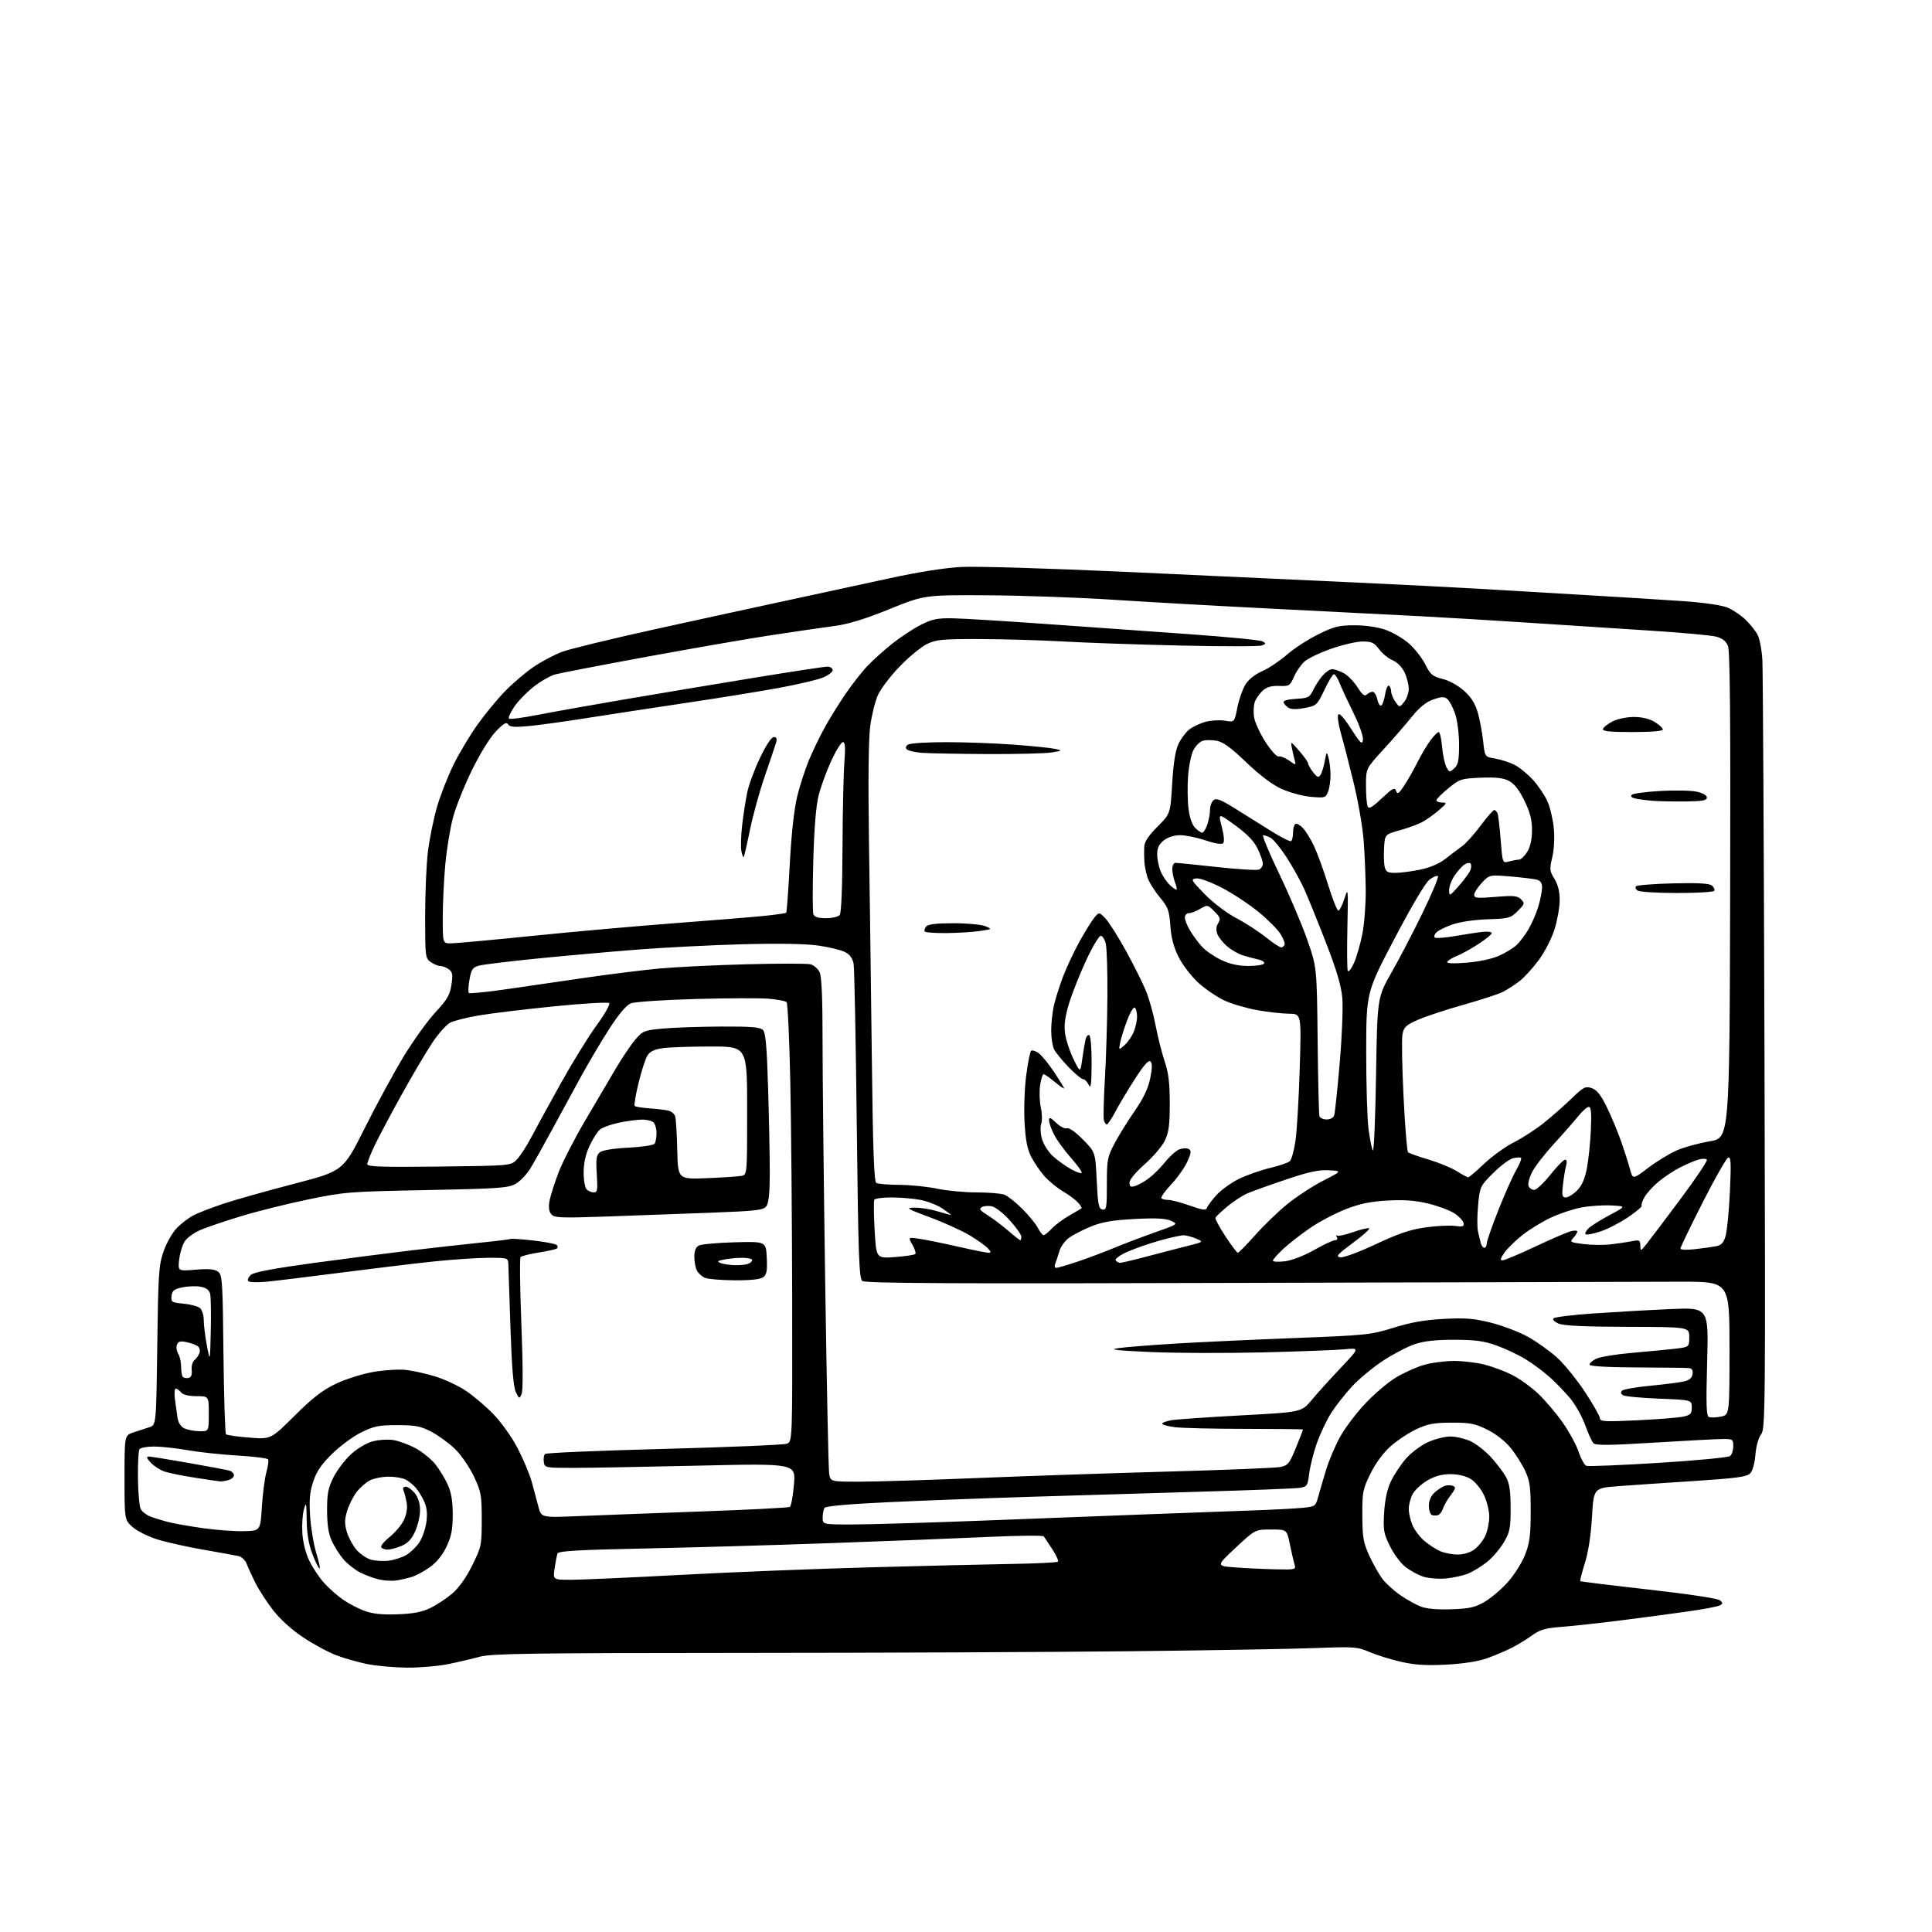 <?xml version="1.0" encoding="UTF-8" standalone="no"?>
<svg 
  version="1.1" 
  xmlns="http://www.w3.org/2000/svg" 
  xmlns:xlink="http://www.w3.org/1999/xlink" 
  xmlns:svg="http://www.w3.org/2000/svg"
  xmlns:rdf="http://www.w3.org/1999/02/22-rdf-syntax-ns#"
  xmlns:cc="http://creativecommons.org/ns#"
  xmlns:dc="http://purl.org/dc/elements/1.1/"
  viewBox="0 0 768 768"
  width="768"
  height="768"
>
<style>svg {background-color: white; }</style>"
<path stroke="none" fill="black" fill-rule="evenodd" d="M161.66,662.91C156.62,662.85 149.57,662.22 146.00,661.50C142.43,660.78 136.89,659.21 133.70,658.00C130.50,656.80 124.54,653.58 120.45,650.84C115.87,647.77 111.28,643.61 108.50,640.00C106.01,636.77 102.89,631.95 101.55,629.29C100.22,626.63 98.66,623.24 98.10,621.76C97.52,620.23 96.08,618.84 94.79,618.55C93.53,618.28 87.30,617.15 80.94,616.05C74.58,614.95 66.34,613.11 62.64,611.97C58.94,610.83 54.47,608.60 52.71,607.03C49.50,604.17 49.50,604.17 49.50,587.38C49.50,570.59 49.50,570.59 53.00,569.42C54.92,568.77 57.76,567.85 59.30,567.37C62.10,566.50 62.10,566.50 62.51,535.00C62.89,506.45 63.12,502.94 64.99,497.52C66.12,494.23 68.50,490.03 70.27,488.18C72.05,486.34 75.08,484.03 77.00,483.05C78.92,482.07 84.33,480.00 89.00,478.44C93.67,476.89 106.26,473.34 116.97,470.56C136.43,465.50 136.43,465.50 144.97,448.47C149.66,439.11 156.63,426.28 160.46,419.97C164.29,413.66 169.97,405.77 173.07,402.43C177.78,397.37 178.84,395.54 179.45,391.48C180.06,387.42 179.88,386.39 178.40,385.30C177.42,384.59 175.90,384.00 175.03,384.00C174.16,384.00 172.44,383.30 171.22,382.44C169.08,380.94 169.00,380.31 169.00,364.19C169.00,355.01 169.50,343.45 170.11,338.50C170.72,333.55 172.31,325.68 173.65,321.00C174.99,316.32 177.95,308.73 180.22,304.12C182.49,299.50 186.78,292.30 189.76,288.12C192.74,283.93 197.73,277.88 200.84,274.69C203.95,271.49 209.09,267.13 212.26,265.00C215.43,262.87 220.49,260.21 223.50,259.09C226.50,257.96 243.26,253.90 260.73,250.05C278.20,246.21 302.18,240.98 314.00,238.45C325.82,235.91 343.60,232.06 353.50,229.90C364.68,227.45 375.48,225.74 382.00,225.38C387.95,225.05 416.96,225.92 449.00,227.40C480.07,228.83 520.35,230.69 538.50,231.54C556.65,232.38 578.48,233.49 587.00,234.00C595.52,234.51 614.42,235.62 629.00,236.47C643.58,237.32 661.67,238.44 669.20,238.97C677.33,239.54 684.45,240.58 686.70,241.52C688.79,242.39 692.00,244.54 693.84,246.30C695.67,248.06 697.85,250.79 698.67,252.37C699.50,253.94 700.35,258.44 700.57,262.37C700.79,266.29 701.17,336.65 701.41,418.71C701.82,560.79 701.76,568.04 700.06,570.21C699.01,571.56 698.08,574.88 697.80,578.30C697.51,581.81 696.68,584.75 695.68,585.74C694.37,587.06 690.01,587.65 673.77,588.70C662.62,589.42 649.00,590.35 643.50,590.76C633.50,591.50 633.50,591.50 632.84,603.00C632.41,610.31 631.39,616.99 630.02,621.35C628.83,625.11 628.01,628.34 628.19,628.53C628.38,628.71 640.59,630.21 655.34,631.87C670.75,633.60 682.79,635.41 683.64,636.12C684.93,637.19 684.94,637.46 683.68,638.16C682.88,638.61 677.34,639.67 671.36,640.52C665.39,641.37 653.52,642.96 645.00,644.04C636.48,645.13 625.76,646.31 621.19,646.66C614.30,647.19 612.23,647.78 609.06,650.07C606.97,651.59 603.30,653.83 600.92,655.04C598.54,656.25 594.10,658.13 591.05,659.21C587.54,660.45 581.60,661.37 574.90,661.72C566.95,662.13 562.46,661.85 556.90,660.59C552.83,659.66 547.20,657.91 544.39,656.70C539.57,654.63 538.33,654.54 522.89,655.13C513.87,655.48 480.85,656.05 449.50,656.39C418.15,656.74 348.30,657.04 294.28,657.06C211.34,657.09 195.24,657.32 190.78,658.56C187.88,659.36 182.20,660.69 178.16,661.51C174.13,662.33 166.70,662.96 161.66,662.91zM158.01,641.71C164.28,641.49 167.73,640.82 171.09,639.20C173.60,637.98 177.52,635.39 179.80,633.44C182.44,631.18 185.32,627.11 187.72,622.25C191.37,614.86 191.50,614.24 191.50,604.05C191.50,594.29 191.26,593.00 188.35,586.84C186.61,583.18 183.25,578.30 180.88,576.00C178.51,573.70 174.30,570.63 171.53,569.17C167.25,566.92 165.24,566.53 158.00,566.51C150.65,566.50 148.71,566.89 143.65,569.37C140.43,570.95 135.22,574.78 132.06,577.87C127.79,582.06 125.86,584.89 124.52,588.92C123.11,593.17 122.85,596.19 123.30,602.92C123.61,607.64 124.75,614.31 125.83,617.74C126.90,621.18 127.41,623.76 126.96,623.47C126.50,623.19 125.20,620.48 124.06,617.44C122.68,613.75 121.97,609.37 121.91,604.21C121.83,597.31 121.71,596.87 120.81,600.00C120.26,601.92 119.98,606.20 120.19,609.50C120.42,613.11 121.53,617.47 122.97,620.46C124.30,623.18 126.95,627.16 128.88,629.29C130.81,631.42 134.21,634.43 136.45,635.96C138.68,637.50 142.53,639.49 145.01,640.39C148.18,641.54 151.99,641.93 158.01,641.71zM577.07,639.71C584.21,639.45 586.40,638.96 590.20,636.73C592.71,635.26 596.82,631.77 599.33,628.98C601.84,626.19 604.92,621.34 606.17,618.20C608.07,613.44 608.45,610.59 608.47,601.00C608.50,591.22 608.17,588.79 606.29,584.72C605.08,582.09 602.45,577.94 600.44,575.50C598.26,572.83 594.54,569.94 591.15,568.27C586.30,565.89 584.30,565.50 577.00,565.53C569.99,565.55 567.54,566.01 563.00,568.14C559.98,569.56 555.38,572.61 552.79,574.91C549.85,577.52 546.83,581.63 544.79,585.78C541.72,592.02 541.50,593.12 541.55,602.48C541.60,611.21 541.96,613.27 544.34,618.46C545.85,621.73 548.20,625.88 549.57,627.68C550.94,629.48 554.16,632.39 556.73,634.16C559.30,635.93 563.00,637.97 564.95,638.70C567.19,639.54 571.65,639.91 577.07,639.71zM157.50,628.27C155.85,628.52 152.81,628.34 150.73,627.87C148.66,627.41 145.23,626.14 143.11,625.06C140.99,623.97 138.00,621.61 136.47,619.79C134.94,617.98 132.87,614.70 131.87,612.50C130.59,609.71 130.04,606.07 130.02,600.45C130.00,593.79 130.44,591.50 132.55,587.28C133.95,584.47 137.06,580.36 139.46,578.15C141.98,575.82 145.63,573.64 148.12,572.97C150.48,572.33 154.21,572.10 156.40,572.45C158.59,572.80 162.58,574.28 165.27,575.74C167.95,577.20 171.47,580.06 173.08,582.10C174.69,584.13 176.90,587.75 177.98,590.15C179.38,593.23 179.96,596.69 179.97,602.00C179.98,607.85 179.45,610.64 177.56,614.69C176.01,618.03 173.67,620.95 170.99,622.89C168.71,624.54 165.42,626.33 163.67,626.86C161.93,627.38 159.15,628.02 157.50,628.27zM227.14,627.99C231.19,627.98 250.70,627.11 270.50,626.04C290.30,624.98 323.82,623.64 345.00,623.06C366.18,622.48 391.70,621.87 401.72,621.70C411.74,621.54 420.21,621.13 420.54,620.79C420.87,620.46 419.87,618.24 418.32,615.86C416.77,613.47 415.24,611.17 414.92,610.73C414.60,610.30 404.48,610.40 392.42,610.97C380.36,611.53 352.05,612.65 329.50,613.44C306.95,614.24 273.56,615.20 255.31,615.57C230.24,616.08 222.00,616.56 221.64,617.50C221.38,618.18 220.85,620.83 220.47,623.37C219.77,628.00 219.77,628.00 227.14,627.99zM574.82,627.46C571.87,627.74 567.82,627.41 565.73,626.73C563.65,626.05 560.43,624.27 558.56,622.78C556.70,621.28 553.95,617.56 552.46,614.51C550.03,609.54 549.80,608.15 550.22,601.23C550.53,596.13 551.44,591.92 552.90,588.86C554.12,586.31 556.75,582.32 558.75,579.98C560.75,577.64 564.66,574.67 567.44,573.37C570.22,572.08 574.30,571.03 576.50,571.03C578.70,571.04 582.30,571.87 584.50,572.87C586.70,573.88 590.37,576.74 592.67,579.23C594.96,581.73 597.65,585.29 598.66,587.14C600.05,589.69 600.49,592.67 600.50,599.50C600.50,607.51 600.20,609.01 597.76,613.16C596.26,615.72 593.26,619.21 591.10,620.92C588.94,622.63 585.59,624.69 583.66,625.50C581.73,626.30 577.75,627.19 574.82,627.46zM506.87,623.82C515.11,624.00 515.22,623.97 514.56,621.75C514.19,620.51 513.36,616.91 512.72,613.75C511.54,608.00 511.54,608.00 505.25,608.00C498.96,608.00 498.96,608.00 491.19,615.25C483.42,622.50 483.42,622.50 490.96,623.07C495.11,623.38 502.26,623.72 506.87,623.82zM154.49,620.40C156.69,620.13 159.84,619.11 161.49,618.14C163.14,617.18 165.47,614.95 166.65,613.19C167.84,611.42 169.12,607.80 169.48,605.13C169.95,601.73 169.70,599.28 168.63,596.89C167.79,595.03 166.28,592.55 165.26,591.40C164.25,590.24 162.45,588.78 161.27,588.15C160.10,587.52 157.05,587.00 154.52,587.00C151.98,587.00 148.60,587.67 147.00,588.50C145.41,589.32 143.00,591.46 141.65,593.25C140.30,595.04 138.63,598.41 137.94,600.75C136.96,604.07 136.94,605.86 137.87,608.95C138.52,611.13 140.20,614.28 141.61,615.95C143.02,617.62 145.59,619.42 147.33,619.95C149.07,620.47 152.30,620.68 154.49,620.40zM579.35,617.96C581.63,617.98 584.32,617.20 585.97,616.02C587.50,614.93 589.48,612.50 590.38,610.62C591.27,608.74 592.00,605.27 592.00,602.91C592.00,600.56 591.04,596.65 589.86,594.22C588.69,591.79 586.33,588.95 584.61,587.91C582.67,586.72 579.65,586.01 576.59,586.00C573.13,586.00 570.40,586.75 567.34,588.54C564.96,589.94 562.33,592.39 561.51,593.99C560.68,595.59 560.00,598.22 560.00,599.83C560.00,601.44 560.66,604.33 561.46,606.26C562.27,608.18 564.41,611.01 566.21,612.53C568.02,614.05 570.85,615.89 572.50,616.61C574.15,617.33 577.23,617.94 579.35,617.96zM154.09,616.00C153.01,616.00 151.86,615.58 151.54,615.06C151.22,614.55 152.74,612.69 154.92,610.94C157.10,609.19 159.64,606.18 160.55,604.25C161.55,602.15 162.01,599.48 161.69,597.62C161.41,595.90 160.86,593.71 160.48,592.75C160.00,591.54 160.26,591.00 161.32,591.00C162.16,591.00 163.79,592.19 164.93,593.63C166.27,595.35 166.99,597.71 166.98,600.38C166.97,602.65 166.08,606.43 165.01,608.79C163.61,611.87 162.08,613.49 159.56,614.54C157.64,615.34 155.18,616.00 154.09,616.00zM97.00,608.67C103.50,608.50 103.50,608.50 104.10,599.00C104.43,593.77 105.24,587.58 105.89,585.23C106.55,582.88 106.86,580.58 106.58,580.13C106.30,579.67 100.80,578.98 94.37,578.60C87.94,578.21 79.04,577.26 74.59,576.47C70.14,575.68 64.16,575.03 61.31,575.02C58.45,575.01 55.80,575.51 55.41,576.14C55.03,576.76 54.77,581.95 54.84,587.67C54.91,593.39 55.41,598.89 55.94,599.90C56.48,600.90 58.18,602.22 59.71,602.82C61.25,603.42 64.50,604.42 66.95,605.05C69.40,605.67 75.70,606.78 80.95,607.51C86.20,608.24 93.42,608.76 97.00,608.67zM338.75,606.00C345.21,606.01 367.82,605.34 389.00,604.53C410.18,603.71 439.88,602.58 455.00,602.00C470.12,601.42 489.25,600.72 497.50,600.44C505.75,600.15 514.85,599.68 517.73,599.39C522.89,598.87 522.98,598.80 524.10,594.68C524.73,592.38 526.13,587.58 527.23,584.00C528.33,580.42 530.79,574.65 532.71,571.17C534.62,567.69 539.13,561.72 542.72,557.92C546.31,554.11 551.78,549.46 554.87,547.60C557.97,545.73 562.94,543.48 565.93,542.60C568.92,541.72 574.34,541.00 577.97,541.00C581.61,541.00 587.16,541.67 590.31,542.49C593.46,543.31 598.34,545.15 601.15,546.58C603.96,548.00 608.52,551.27 611.27,553.83C614.02,556.40 618.44,561.57 621.08,565.33C623.73,569.09 626.64,574.41 627.55,577.15C628.46,579.90 629.84,582.38 630.60,582.68C631.37,582.97 644.26,582.45 659.25,581.52C674.24,580.59 687.06,579.36 687.75,578.79C688.44,578.22 689.00,576.46 689.00,574.88C689.00,572.15 688.77,572.00 684.75,572.03C682.41,572.04 670.15,572.69 657.50,573.47C639.69,574.57 634.25,574.62 633.40,573.69C632.80,573.04 631.30,569.76 630.09,566.40C628.87,563.05 626.21,558.32 624.19,555.88C622.16,553.45 618.48,549.63 616.00,547.41C613.52,545.18 609.14,541.94 606.25,540.19C603.37,538.45 598.20,536.03 594.75,534.80C589.81,533.05 586.30,532.58 578.00,532.58C570.54,532.58 565.98,533.10 562.26,534.37C559.38,535.35 553.75,538.30 549.76,540.92C545.77,543.55 540.24,548.12 537.48,551.10C534.72,554.07 530.96,558.85 529.14,561.72C527.32,564.60 524.76,570.00 523.46,573.72C522.15,577.45 520.79,582.85 520.43,585.73C519.82,590.63 519.58,590.98 516.64,591.44C514.91,591.71 497.07,592.40 477.00,592.98C456.93,593.56 426.32,594.48 409.00,595.02C391.68,595.56 366.48,596.51 353.00,597.15C337.48,597.87 328.23,598.70 327.77,599.40C327.36,600.00 327.02,601.74 327.02,603.25C327.00,606.00 327.00,606.00 338.75,606.00zM229.83,602.68C237.90,602.34 259.92,601.51 278.76,600.83C297.60,600.16 313.44,599.34 313.97,599.02C314.49,598.70 315.23,594.67 315.61,590.08C316.31,581.73 316.31,581.73 277.91,582.61C256.78,583.10 234.32,583.50 228.00,583.50C216.67,583.50 216.50,583.47 216.17,581.13C215.98,579.83 216.21,578.41 216.67,577.97C217.12,577.53 238.43,576.62 264.00,575.96C289.57,575.29 311.51,574.36 312.75,573.90C315.00,573.05 315.00,573.05 314.90,516.77C314.85,485.82 314.51,446.70 314.15,429.83C313.79,412.96 313.13,398.80 312.68,398.35C312.23,397.90 309.03,397.30 305.57,397.01C302.11,396.72 288.97,396.77 276.39,397.12C263.80,397.47 252.28,398.25 250.78,398.84C249.02,399.54 246.05,403.04 242.37,408.71C239.24,413.55 234.09,422.23 230.93,428.00C227.76,433.77 222.54,443.36 219.33,449.30C216.13,455.24 212.29,462.08 210.81,464.49C209.33,466.91 206.63,469.70 204.81,470.68C201.90,472.25 197.61,472.54 169.50,473.08C138.82,473.67 136.88,473.82 122.50,476.80C114.25,478.51 102.25,481.50 95.84,483.45C89.42,485.40 82.14,487.87 79.65,488.94C77.16,490.00 74.37,492.03 73.44,493.45C72.51,494.87 71.52,498.12 71.23,500.67C70.70,505.31 70.70,505.31 77.75,504.72C82.88,504.29 85.30,504.50 86.65,505.49C88.37,506.74 88.52,509.06 88.83,538.17C89.02,555.40 89.47,569.79 89.83,570.14C90.20,570.49 94.37,571.09 99.09,571.47C107.68,572.15 107.68,572.15 117.09,562.79C124.26,555.66 128.16,552.63 133.48,550.09C137.35,548.24 143.99,546.14 148.41,545.37C152.79,544.61 158.65,544.25 161.43,544.57C164.22,544.90 169.43,546.05 173.00,547.15C176.57,548.24 181.97,550.75 185.00,552.73C188.03,554.71 193.04,558.95 196.14,562.16C199.34,565.47 203.51,571.34 205.80,575.75C208.01,580.01 210.51,585.98 211.36,589.00C212.20,592.02 213.40,596.48 214.02,598.90C215.16,603.30 215.16,603.30 229.83,602.68zM571.71,602.26C571.05,602.51 569.94,602.51 569.25,602.27C568.56,602.03 568.00,600.37 568.00,598.59C568.00,596.50 568.80,594.63 570.25,593.32C571.49,592.21 573.29,591.02 574.25,590.68C575.21,590.34 576.69,590.33 577.53,590.65C578.81,591.14 578.68,591.74 576.67,594.37C575.36,596.09 573.98,598.47 573.61,599.66C573.23,600.84 572.38,602.02 571.71,602.26zM87.50,588.89C86.95,588.84 82.47,588.18 77.55,587.42C72.63,586.65 67.19,585.56 65.45,584.98C63.71,584.41 61.25,582.83 59.97,581.47C58.30,579.69 58.06,579.00 59.12,579.00C59.92,579.00 67.09,580.15 75.04,581.55C82.99,582.95 90.29,584.33 91.25,584.61C92.21,584.90 93.00,585.73 93.00,586.45C93.00,587.17 91.99,588.04 90.75,588.37C89.51,588.70 88.05,588.94 87.50,588.89zM341.80,588.99C348.23,588.98 369.25,588.33 388.50,587.54C407.75,586.75 441.95,585.60 464.50,584.97C487.05,584.35 507.03,583.53 508.91,583.16C512.01,582.53 512.58,581.83 515.15,575.48C516.71,571.64 517.99,568.39 517.99,568.25C518.00,568.11 507.76,568.00 495.25,567.99C482.74,567.99 470.14,567.70 467.25,567.35C464.36,567.01 462.00,566.37 462.00,565.95C462.00,565.52 463.69,564.89 465.75,564.55C467.81,564.20 480.28,563.34 493.46,562.63C517.42,561.35 517.42,561.35 521.46,556.48C523.68,553.80 528.88,548.05 533.00,543.70C540.50,535.78 540.50,535.78 534.50,536.36C531.20,536.68 516.47,537.24 501.77,537.60C487.06,537.95 467.04,537.89 457.27,537.45C443.49,536.83 440.62,536.48 444.50,535.91C447.25,535.50 457.38,534.70 467.00,534.11C476.62,533.53 498.00,532.54 514.50,531.90C543.29,530.79 544.88,530.62 554.00,527.78C560.93,525.63 566.34,524.68 574.02,524.28C582.68,523.83 586.00,524.11 592.89,525.85C597.49,527.02 604.05,529.54 607.48,531.45C610.91,533.37 616.05,537.04 618.90,539.60C621.75,542.16 626.76,548.33 630.04,553.30C633.32,558.28 636.00,563.01 636.00,563.82C636.00,565.09 638.11,565.20 650.75,564.59C658.86,564.20 667.08,563.56 669.00,563.15C672.05,562.51 672.50,562.03 672.50,559.46C672.50,556.50 672.50,556.50 659.50,555.99C652.35,555.70 645.90,555.09 645.16,554.62C644.31,554.08 644.17,553.43 644.79,552.81C645.32,552.28 650.42,551.39 656.13,550.84C661.83,550.29 667.85,549.52 669.50,549.13C671.56,548.65 672.60,547.74 672.82,546.22C673.04,544.67 672.59,543.95 671.32,543.83C670.32,543.73 661.07,543.62 650.76,543.58C639.08,543.53 631.96,543.12 631.87,542.50C631.79,541.95 632.96,540.89 634.47,540.14C635.99,539.39 642.24,538.35 648.36,537.82C654.49,537.30 662.20,536.56 665.50,536.18C671.50,535.50 671.50,535.50 671.50,531.50C671.50,527.50 671.50,527.50 647.00,527.44C629.98,527.40 621.61,527.01 619.59,526.16C617.86,525.43 617.05,524.56 617.59,524.04C618.09,523.55 625.25,522.68 633.50,522.11C641.75,521.54 655.41,520.76 663.85,520.39C679.20,519.71 679.20,519.71 678.62,541.26C678.15,558.60 678.29,562.90 679.36,563.31C680.08,563.59 682.21,563.50 684.09,563.12C687.50,562.42 687.50,562.42 687.50,535.96C687.50,509.50 687.50,509.50 668.50,509.50C658.05,509.50 580.81,509.71 496.86,509.96C377.74,510.32 343.89,510.15 342.75,509.20C341.50,508.17 341.17,498.84 340.58,447.24C340.20,413.83 339.64,385.02 339.33,383.21C338.94,380.94 337.89,379.48 335.92,378.46C334.36,377.65 329.58,376.49 325.29,375.88C320.27,375.16 309.51,374.97 295.00,375.36C282.62,375.70 263.73,376.66 253.00,377.51C242.28,378.35 224.50,379.94 213.49,381.04C202.48,382.14 192.13,383.40 190.49,383.84C187.89,384.54 187.39,385.27 186.63,389.37C186.16,391.97 186.04,394.38 186.38,394.71C186.72,395.05 193.63,394.36 201.75,393.17C209.86,391.98 224.15,389.90 233.50,388.55C242.85,387.20 255.68,385.61 262.00,385.01C268.32,384.42 283.88,383.66 296.58,383.32C309.27,382.98 320.78,382.98 322.16,383.32C323.53,383.67 325.18,385.11 325.83,386.52C326.62,388.27 326.99,396.89 326.98,413.30C326.97,426.61 327.44,470.12 328.03,510.00C328.62,549.88 329.32,583.96 329.60,585.75C330.09,589.00 330.09,589.00 341.80,588.99zM79.25,568.93C83.00,569.00 83.00,569.00 83.00,562.00C83.00,555.00 83.00,555.00 78.12,555.00C75.01,555.00 72.80,554.46 72.00,553.50C71.32,552.67 70.35,552.00 69.87,552.00C69.38,552.00 69.23,553.91 69.54,556.25C69.85,558.59 70.31,561.90 70.57,563.61C70.86,565.53 71.88,567.12 73.27,567.79C74.50,568.38 77.19,568.90 79.25,568.93zM207.35,554.15C206.46,556.14 206.37,556.10 205.05,553.36C204.09,551.37 203.45,543.65 202.92,528.00C202.50,515.62 202.13,504.26 202.08,502.75C202.00,500.00 202.00,500.00 194.11,500.00C189.77,500.00 179.94,500.66 172.26,501.47C164.59,502.28 148.01,504.28 135.41,505.91C122.81,507.54 109.51,509.16 105.85,509.51C102.06,509.87 98.95,509.74 98.63,509.20C98.31,508.69 98.82,507.58 99.77,506.74C100.94,505.70 109.06,504.18 125.00,502.01C137.93,500.26 155.70,497.97 164.50,496.93C173.30,495.89 185.45,494.54 191.50,493.92C197.55,493.31 202.73,492.66 203.02,492.49C203.30,492.31 207.34,492.60 212.00,493.12C216.65,493.64 220.85,494.45 221.32,494.92C221.79,495.39 221.77,496.03 221.26,496.34C220.76,496.65 217.50,497.36 214.00,497.92C210.51,498.48 207.33,499.29 206.94,499.72C206.55,500.15 206.69,512.10 207.25,526.29C207.88,542.17 207.92,552.87 207.35,554.15zM74.95,547.75C76.00,547.53 76.40,546.52 76.20,544.61C76.03,543.06 76.53,541.28 77.31,540.65C78.08,540.02 78.98,538.75 79.30,537.82C79.62,536.90 79.35,535.72 78.69,535.19C78.04,534.66 76.04,533.92 74.25,533.54C71.69,532.99 70.86,533.20 70.34,534.55C69.98,535.49 70.21,537.10 70.84,538.12C71.48,539.14 72.00,541.48 72.00,543.32C72.00,545.16 72.32,546.98 72.70,547.37C73.09,547.75 74.10,547.93 74.95,547.75zM83.79,529.00C83.95,522.12 83.83,515.51 83.53,514.29C83.15,512.77 81.98,511.90 79.74,511.49C77.96,511.17 74.70,511.28 72.50,511.74C69.21,512.43 68.45,513.04 68.20,515.16C67.91,517.57 68.21,517.77 72.91,518.22C75.67,518.48 78.62,519.27 79.47,519.97C80.32,520.68 81.00,522.82 81.00,524.79C81.00,526.74 81.56,531.30 82.25,534.92C83.50,541.50 83.50,541.50 83.79,529.00zM292.06,508.94C286.80,508.90 281.52,508.48 280.32,507.99C279.11,507.51 277.65,506.22 277.07,505.12C276.48,504.03 276.00,501.54 276.00,499.60C276.00,497.24 276.59,495.75 277.78,495.12C278.76,494.60 285.17,494.02 292.03,493.83C304.50,493.50 304.50,493.50 304.80,499.97C305.05,505.21 304.77,506.69 303.36,507.72C302.22,508.56 298.32,508.98 292.06,508.94zM419.87,504.00C420.47,504.00 424.24,502.90 428.26,501.55C432.27,500.20 438.70,497.79 442.53,496.20C446.36,494.60 453.75,491.79 458.95,489.95C468.40,486.61 468.40,486.61 465.45,485.28C463.27,484.31 459.50,484.12 451.02,484.57C442.32,485.03 438.14,485.74 433.77,487.51C430.61,488.80 426.68,490.81 425.04,491.97C423.41,493.13 421.65,495.53 421.14,497.29C420.63,499.06 419.89,501.29 419.50,502.25C419.08,503.28 419.23,504.00 419.87,504.00zM292.17,502.93C294.19,502.97 296.55,502.73 297.42,502.39C298.29,502.06 299.00,501.38 299.00,500.89C299.00,500.40 297.26,500.00 295.12,500.00C292.99,500.00 289.75,500.30 287.92,500.67C285.10,501.23 284.89,501.45 286.55,502.10C287.62,502.52 290.15,502.89 292.17,502.93zM445.31,501.99C445.96,501.98 450.77,500.84 456.00,499.45C461.23,498.06 468.43,496.19 472.00,495.30C478.50,493.66 478.50,493.66 475.50,492.38C473.85,491.67 471.63,491.07 470.56,491.05C469.50,491.02 465.23,491.95 461.07,493.12C456.91,494.29 451.11,496.30 448.18,497.60C445.21,498.91 443.13,500.41 443.49,500.98C443.83,501.54 444.65,501.99 445.31,501.99zM510.75,501.38C513.56,501.03 518.31,499.20 522.38,496.90C526.17,494.75 529.91,493.00 530.69,493.00C531.55,493.00 531.83,492.50 531.40,491.75C531.00,491.06 531.01,490.79 531.41,491.15C531.81,491.51 534.63,490.92 537.68,489.85C540.72,488.78 543.67,488.06 544.23,488.24C544.78,488.43 541.92,491.03 537.87,494.02C531.62,498.64 530.85,499.52 532.78,499.81C534.07,500.00 540.24,497.72 546.92,494.58C555.94,490.34 560.65,488.75 566.64,487.91C570.96,487.31 576.21,487.04 578.31,487.32C581.44,487.74 582.06,487.54 581.80,486.20C581.63,485.30 580.04,483.59 578.26,482.40C576.49,481.20 571.84,479.44 567.92,478.48C562.70,477.20 558.37,476.87 551.65,477.23C544.75,477.61 540.66,478.45 534.99,480.66C530.86,482.28 524.56,485.58 521.00,488.00C517.44,490.42 512.61,494.17 510.26,496.33C507.92,498.49 506.00,500.64 506.00,501.11C506.00,501.58 508.14,501.70 510.75,501.38zM597.28,501.00C598.07,501.00 603.92,498.54 610.30,495.53C616.67,492.53 623.04,489.78 624.44,489.43C625.85,489.07 627.00,489.13 627.00,489.56C627.00,489.99 626.29,491.13 625.42,492.09C623.94,493.73 624.19,493.88 629.51,494.54C632.63,494.93 637.53,494.98 640.40,494.64C643.26,494.30 647.04,493.74 648.80,493.39C651.67,492.82 652.01,492.99 652.05,495.12C652.11,497.46 652.15,497.45 654.52,494.50C655.84,492.85 661.90,484.83 667.98,476.69C674.06,468.54 678.80,461.48 678.51,461.01C678.21,460.54 676.73,460.50 675.21,460.94C673.69,461.38 670.43,462.76 667.97,464.01C665.51,465.26 661.70,467.76 659.50,469.57C657.30,471.37 654.72,474.17 653.78,475.78C652.83,477.40 652.30,478.97 652.60,479.27C652.91,479.57 650.49,481.63 647.24,483.84C643.99,486.05 638.99,488.62 636.12,489.55C633.26,490.49 630.64,490.97 630.28,490.62C629.93,490.27 630.52,489.17 631.58,488.18C632.64,487.19 636.42,484.83 639.98,482.94C646.45,479.50 646.45,479.50 640.48,479.18C637.19,479.01 631.80,479.38 628.50,480.02C625.20,480.65 619.72,482.49 616.31,484.11C612.91,485.72 607.90,488.80 605.18,490.95C602.46,493.10 599.25,496.24 598.05,497.93C596.42,500.22 596.22,501.00 597.28,501.00zM355.76,499.70C359.85,499.39 363.48,498.85 363.83,498.51C364.18,498.16 363.67,496.50 362.71,494.82C360.96,491.77 360.96,491.77 365.60,492.46C368.15,492.84 375.02,494.24 380.87,495.57C386.72,496.90 392.13,497.99 392.90,497.99C394.04,498.00 394.01,497.67 392.72,496.25C391.85,495.29 388.64,492.99 385.59,491.14C382.54,489.29 375.42,486.05 369.77,483.95C360.32,480.42 359.83,480.11 363.59,480.06C365.84,480.03 369.89,480.67 372.59,481.49C375.29,482.31 377.72,482.98 377.98,482.99C378.25,483.00 376.79,481.87 374.75,480.48C372.71,479.09 368.72,477.52 365.88,476.98C363.05,476.44 357.89,476.00 354.42,476.00C350.96,476.00 347.87,476.40 347.58,476.88C347.28,477.36 347.32,482.82 347.68,489.01C348.32,500.26 348.32,500.26 355.76,499.70zM492.07,498.00C492.42,498.00 495.53,494.82 498.99,490.94C502.44,487.05 508.25,481.46 511.89,478.52C515.54,475.57 521.89,471.44 526.01,469.33C533.50,465.50 533.50,465.50 528.27,465.20C524.25,464.97 520.28,465.82 511.27,468.86C504.79,471.04 497.88,473.52 495.91,474.36C493.93,475.21 490.33,477.54 487.91,479.56C485.48,481.57 483.35,483.61 483.17,484.09C482.99,484.57 484.78,487.89 487.14,491.48C489.49,495.07 491.71,498.00 492.07,498.00zM673.75,496.57C676.91,496.21 680.73,495.68 682.22,495.39C684.32,494.97 685.18,494.01 685.98,491.18C686.55,489.15 687.31,481.25 687.67,473.61C688.20,462.27 688.08,459.81 686.99,460.17C686.26,460.41 681.68,468.44 676.83,478.00C671.97,487.57 668.00,495.81 668.00,496.31C668.00,496.84 670.45,496.95 673.75,496.57zM590.07,496.00C590.58,496.00 591.00,495.26 591.00,494.35C591.00,493.44 593.07,487.48 595.60,481.10C598.13,474.72 601.32,467.55 602.69,465.17C604.06,462.79 604.93,460.60 604.63,460.30C604.34,460.00 602.90,460.06 601.43,460.43C599.97,460.79 596.41,463.46 593.52,466.35C588.36,471.51 588.26,471.72 587.57,479.11C587.18,483.24 587.16,487.94 587.53,489.56C587.89,491.18 588.40,493.29 588.66,494.25C588.92,495.21 589.55,496.00 590.07,496.00zM405.56,493.00C405.80,493.00 406.00,492.37 406.00,491.61C406.00,490.84 403.98,487.97 401.51,485.22C399.03,482.47 395.87,479.93 394.47,479.58C393.07,479.23 391.22,479.34 390.35,479.82C389.07,480.54 389.46,481.12 392.51,483.00C394.56,484.27 398.23,487.04 400.68,489.15C403.12,491.27 405.32,493.00 405.56,493.00zM414.85,491.00C415.29,491.00 416.74,489.83 418.08,488.40C419.41,486.98 422.52,484.65 425.00,483.23C427.48,481.81 429.68,480.50 429.91,480.33C430.14,480.15 429.51,479.11 428.51,478.02C427.52,476.92 424.81,474.91 422.49,473.55C420.17,472.19 416.87,469.47 415.14,467.51C413.42,465.55 411.06,462.08 409.90,459.81C408.36,456.79 407.65,453.08 407.27,446.09C406.98,440.81 407.28,432.45 407.93,427.50C408.59,422.55 409.45,418.17 409.85,417.76C410.25,417.35 411.58,417.72 412.80,418.57C414.02,419.43 416.82,422.83 419.01,426.13C421.20,429.44 423.00,432.37 423.00,432.64C423.00,432.92 421.32,431.76 419.27,430.07C417.22,428.38 415.22,427.00 414.83,427.00C414.44,427.00 413.82,428.98 413.46,431.41C413.10,433.84 413.22,437.80 413.74,440.23C414.26,442.65 414.33,445.58 413.90,446.74C413.47,447.90 413.59,450.57 414.17,452.66C414.75,454.76 416.67,457.83 418.44,459.49C420.22,461.14 423.54,463.54 425.83,464.81C428.12,466.09 430.00,466.66 430.00,466.10C430.00,465.53 427.98,462.79 425.51,460.01C423.04,457.23 420.11,453.18 419.01,451.02C417.90,448.85 417.00,446.30 417.00,445.35C417.00,443.95 417.53,444.14 419.84,446.34C421.40,447.84 423.32,448.81 424.11,448.51C424.97,448.18 427.50,449.95 430.48,452.98C435.42,458.00 435.42,458.00 435.96,469.24C436.42,478.90 436.75,480.53 438.25,480.81C439.83,481.11 440.00,480.11 440.00,470.71C440.00,460.94 440.20,459.91 443.13,454.39C444.86,451.15 448.46,445.35 451.14,441.50C454.51,436.65 456.38,432.73 457.21,428.76C458.05,424.74 458.09,422.69 457.36,421.96C456.63,421.23 454.79,423.26 451.28,428.71C448.51,432.99 444.99,438.86 443.46,441.75C441.93,444.64 440.36,447.00 439.96,447.00C439.56,447.00 439.04,446.21 438.80,445.25C438.55,444.29 438.75,436.75 439.23,428.50C439.71,420.25 440.15,405.62 440.21,396.00C440.28,386.38 439.99,377.04 439.58,375.25C439.18,373.46 438.27,372.00 437.56,372.00C436.86,372.00 434.23,376.43 431.72,381.84C429.21,387.25 426.17,394.94 424.95,398.92C423.35,404.21 422.92,407.44 423.39,410.84C423.74,413.40 425.24,417.98 426.73,421.00C429.44,426.50 429.44,426.50 430.21,421.00C430.64,417.98 431.23,414.47 431.52,413.21C431.82,411.95 432.50,411.19 433.03,411.52C433.57,411.85 433.97,416.90 433.93,422.81C433.88,431.25 433.64,433.03 432.78,431.25C432.18,430.01 431.18,429.00 430.56,429.00C429.94,429.00 427.36,426.86 424.83,424.25C422.30,421.64 419.70,418.46 419.04,417.18C418.39,415.91 417.86,412.53 417.86,409.68C417.87,406.83 418.35,402.38 418.93,399.78C419.52,397.18 421.13,392.05 422.51,388.38C423.89,384.72 426.83,378.44 429.04,374.43C431.25,370.43 433.92,366.11 434.97,364.83C436.88,362.50 436.88,362.50 439.35,365.00C440.71,366.38 444.40,372.20 447.56,377.94C450.71,383.68 454.32,390.89 455.57,393.97C456.82,397.05 458.54,403.23 459.39,407.71C460.24,412.19 461.85,418.58 462.97,421.90C464.51,426.48 465.00,430.52 465.00,438.65C465.00,447.27 464.61,450.17 463.03,453.43C461.95,455.67 458.35,459.89 455.03,462.81C451.42,465.99 449.00,468.92 449.00,470.13C449.00,471.74 449.44,472.00 451.25,471.45C452.49,471.08 454.96,469.68 456.73,468.35C458.51,467.01 461.44,464.09 463.23,461.85C465.03,459.61 467.55,457.37 468.83,456.88C470.11,456.39 471.77,456.33 472.53,456.75C473.65,457.39 473.56,458.26 472.00,461.74C470.96,464.06 468.07,468.15 465.57,470.83C463.07,473.50 461.32,475.98 461.68,476.34C462.04,476.70 463.27,477.00 464.42,476.99C465.56,476.98 469.39,477.99 472.92,479.23C478.14,481.07 479.42,481.23 479.80,480.10C480.05,479.34 481.75,477.07 483.58,475.05C485.40,473.03 489.41,470.15 492.48,468.64C495.56,467.13 501.09,465.18 504.79,464.30C508.48,463.43 512.05,462.21 512.72,461.60C513.39,460.99 514.41,457.34 514.97,453.49C515.54,449.65 516.30,436.71 516.66,424.75C517.32,403.00 517.32,403.00 512.41,402.97C509.71,402.95 504.03,402.31 499.79,401.55C495.54,400.80 489.69,399.08 486.79,397.74C483.88,396.40 479.23,393.26 476.46,390.75C473.69,388.25 470.15,383.67 468.58,380.57C466.57,376.59 465.58,372.91 465.24,368.04C464.79,361.88 464.34,360.66 460.94,356.55C458.85,354.02 456.68,350.50 456.12,348.72C455.56,346.95 455.01,344.15 454.90,342.50C454.79,340.85 454.77,338.20 454.85,336.61C454.96,334.57 456.52,332.20 460.12,328.61C465.24,323.50 465.24,323.50 465.96,311.49C466.45,303.28 467.24,298.29 468.47,295.71C469.45,293.64 471.38,291.06 472.76,289.98C474.13,288.89 477.05,287.52 479.24,286.93C481.43,286.34 484.91,286.15 486.97,286.49C490.71,287.13 490.71,287.13 491.86,281.31C492.49,278.12 493.92,274.01 495.03,272.18C496.30,270.10 498.82,268.09 501.78,266.78C504.37,265.64 508.75,262.72 511.50,260.30C514.25,257.88 519.82,254.26 523.87,252.24C530.26,249.07 532.18,248.58 538.37,248.56C542.63,248.55 547.56,249.25 550.61,250.30C553.42,251.27 557.60,253.68 559.90,255.65C562.20,257.61 565.16,261.36 566.49,263.98C568.61,268.17 569.45,268.88 573.47,269.89C576.15,270.56 579.69,272.53 582.03,274.64C584.87,277.21 586.43,279.72 587.47,283.37C588.26,286.19 589.22,291.28 589.58,294.68C590.24,300.87 590.24,300.87 594.37,301.55C596.64,301.93 600.11,303.05 602.07,304.05C604.03,305.04 607.34,307.75 609.43,310.06C611.52,312.37 614.09,316.21 615.15,318.60C616.21,320.99 617.34,325.82 617.67,329.34C618.02,333.11 617.76,337.82 617.04,340.84C615.92,345.51 615.99,346.25 617.91,349.35C619.30,351.61 620.00,354.41 620.00,357.76C620.00,360.53 619.10,365.72 617.99,369.30C616.84,373.00 614.12,378.33 611.67,381.65C609.30,384.87 605.82,388.67 603.93,390.10C602.04,391.53 599.13,393.41 597.45,394.28C595.77,395.14 588.71,397.45 581.77,399.41C574.82,401.36 566.66,404.06 563.63,405.40C558.88,407.50 558.04,408.30 557.50,411.17C557.15,413.00 557.35,424.15 557.93,435.94C558.51,447.73 559.32,457.69 559.74,458.06C560.16,458.44 563.82,459.73 567.88,460.94C571.93,462.15 576.99,464.23 579.11,465.57C581.23,466.91 583.27,468.00 583.64,468.00C584.01,468.00 586.86,465.57 589.97,462.61C593.08,459.65 598.38,455.83 601.75,454.12C605.13,452.42 610.50,448.94 613.69,446.38C616.89,443.83 621.85,439.46 624.73,436.67C629.48,432.07 630.22,431.69 632.73,432.55C634.77,433.25 636.34,435.22 638.69,440.00C640.44,443.57 642.99,449.65 644.34,453.50C645.70,457.35 647.31,462.39 647.93,464.69C649.05,468.89 649.05,468.89 655.27,464.17C658.70,461.58 663.83,458.46 666.68,457.23C669.53,456.01 675.38,454.41 679.68,453.69C687.50,452.36 687.50,452.36 687.76,355.93C687.95,286.02 687.71,258.75 686.89,256.76C686.10,254.84 684.67,253.72 682.13,253.06C680.13,252.53 667.48,251.40 654.00,250.55C640.52,249.69 619.15,248.31 606.50,247.47C593.85,246.64 574.95,245.50 564.50,244.95C554.05,244.40 527.95,243.08 506.50,242.00C485.05,240.93 456.25,239.31 442.50,238.41C428.75,237.51 406.25,236.71 392.50,236.64C367.50,236.50 367.50,236.50 353.50,242.16C343.58,246.18 337.17,248.13 331.50,248.87C327.10,249.45 315.85,251.09 306.50,252.51C297.15,253.94 274.88,257.80 257.00,261.09C239.12,264.38 222.84,267.52 220.81,268.06C218.78,268.60 214.85,270.85 212.06,273.05C209.27,275.25 205.81,278.85 204.35,281.05C202.90,283.24 201.99,285.32 202.33,285.66C202.67,286.01 207.80,285.34 213.73,284.18C219.65,283.02 235.07,280.27 248.00,278.07C260.93,275.86 283.94,272.02 299.14,269.53C314.35,267.04 327.73,265.00 328.89,265.00C330.05,265.00 331.00,265.63 331.00,266.39C331.00,267.16 329.19,268.51 326.99,269.39C324.78,270.27 317.02,272.09 309.74,273.43C302.46,274.78 285.70,277.49 272.50,279.45C259.30,281.42 241.49,284.14 232.93,285.49C224.36,286.85 214.08,288.26 210.08,288.63C204.43,289.15 202.62,289.00 201.96,287.93C201.31,286.88 200.16,287.55 197.04,290.84C194.67,293.33 190.71,299.77 187.52,306.31C184.52,312.46 181.17,320.88 180.06,325.00C178.96,329.12 177.59,337.45 177.03,343.50C176.46,349.55 176.00,359.11 176.00,364.75C176.00,375.00 176.00,375.00 179.25,375.00C181.04,375.00 195.78,373.64 212.00,371.99C228.22,370.34 253.65,368.08 268.50,366.96C283.35,365.84 299.23,364.54 303.80,364.08C308.36,363.62 312.28,363.05 312.52,362.82C312.75,362.58 313.40,353.87 313.95,343.45C314.60,331.30 315.67,321.63 316.92,316.50C317.99,312.10 320.21,305.34 321.86,301.47C323.51,297.61 326.40,291.71 328.29,288.37C330.18,285.03 333.67,279.42 336.06,275.91C338.45,272.40 342.19,267.58 344.38,265.20C346.57,262.83 351.14,258.68 354.53,255.98C357.92,253.28 363.13,249.85 366.10,248.36C370.65,246.07 372.66,245.66 378.90,245.79C382.98,245.87 399.18,246.86 414.90,247.98C430.63,249.09 456.27,250.92 471.88,252.03C487.48,253.13 500.98,254.45 501.88,254.95C503.33,255.77 503.31,255.94 501.62,256.59C500.58,256.99 485.96,257.00 469.12,256.61C452.28,256.23 431.30,255.50 422.50,254.99C413.70,254.49 398.88,254.06 389.57,254.04C374.58,254.00 372.15,254.23 368.46,256.02C366.17,257.13 361.29,261.15 357.62,264.95C353.95,268.75 350.06,273.88 348.97,276.35C347.87,278.81 346.50,284.37 345.92,288.69C345.25,293.71 345.07,310.20 345.43,334.52C345.74,355.41 346.25,394.32 346.57,420.98C346.99,456.62 347.45,469.67 348.32,470.22C348.97,470.63 353.10,470.98 357.50,471.00C361.90,471.02 368.65,471.70 372.50,472.52C376.35,473.33 383.41,474.00 388.18,474.00C392.96,474.00 397.95,474.41 399.27,474.91C400.59,475.41 403.78,477.94 406.36,480.52C408.95,483.11 411.74,486.52 412.56,488.11C413.38,489.70 414.41,491.00 414.85,491.00zM240.99,483.59C222.68,484.22 220.34,484.12 219.13,482.66C218.20,481.53 217.99,479.85 218.47,477.26C218.86,475.19 220.49,470.09 222.09,465.93C223.70,461.76 228.43,452.54 232.62,445.43C236.80,438.32 242.31,428.96 244.86,424.64C247.41,420.32 250.90,415.16 252.60,413.18C255.53,409.78 256.15,409.54 263.60,408.86C267.95,408.47 278.33,408.11 286.68,408.07C298.48,408.02 302.17,408.31 303.27,409.41C304.35,410.49 304.83,415.89 305.34,432.66C305.70,444.67 306.00,459.70 306.00,466.06C306.00,474.13 305.60,478.17 304.66,479.45C303.48,481.07 300.96,481.37 282.41,482.08C270.91,482.52 252.27,483.20 240.99,483.59zM622.44,476.00C623.38,476.00 625.39,474.76 626.89,473.25C628.80,471.34 629.99,468.67 630.80,464.50C631.44,461.20 632.16,454.34 632.39,449.25C632.70,442.35 632.49,440.00 631.57,440.00C630.89,440.00 628.97,441.70 627.30,443.78C625.63,445.86 621.30,450.79 617.67,454.74C614.05,458.69 610.17,463.71 609.05,465.90C607.93,468.09 607.29,470.59 607.62,471.44C607.94,472.30 608.95,473.00 609.86,472.99C610.76,472.99 613.65,470.29 616.28,466.99C618.91,463.70 621.55,461.00 622.14,461.00C622.80,461.00 622.97,461.89 622.58,463.25C622.22,464.49 621.66,467.86 621.32,470.75C620.80,475.28 620.96,476.00 622.44,476.00zM236.05,474.00C237.47,474.00 237.64,473.01 237.23,466.72C236.85,460.80 237.07,459.19 238.40,458.08C239.43,457.23 243.71,456.53 249.77,456.22C255.25,455.94 259.82,455.24 260.23,454.61C260.64,454.00 260.98,452.13 260.98,450.45C260.99,448.77 260.46,446.86 259.80,446.20C259.14,445.54 257.00,445.03 255.05,445.06C253.10,445.10 248.98,445.66 245.90,446.31C242.82,446.97 239.49,448.18 238.49,449.00C237.50,449.82 235.63,452.75 234.35,455.50C232.80,458.83 232.02,462.35 232.01,466.05C232.00,469.10 232.54,472.14 233.20,472.80C233.86,473.46 235.14,474.00 236.05,474.00zM281.00,468.34C287.32,468.09 293.51,467.67 294.75,467.42C297.00,466.96 297.00,466.96 297.00,441.48C297.00,416.00 297.00,416.00 282.64,416.00C274.74,416.00 266.16,416.29 263.57,416.65C260.29,417.09 258.42,417.96 257.42,419.48C256.63,420.68 255.03,425.58 253.86,430.37C252.69,435.15 251.99,439.33 252.31,439.64C252.63,439.96 255.27,440.39 258.19,440.59C261.11,440.80 264.48,441.20 265.68,441.49C266.88,441.77 268.11,442.79 268.41,443.75C268.70,444.71 269.07,450.74 269.22,457.15C269.50,468.80 269.50,468.80 281.00,468.34zM174.53,463.73C203.06,463.39 203.06,463.39 205.44,460.95C206.76,459.60 209.37,455.57 211.24,452.00C213.12,448.43 218.41,438.75 223.01,430.50C227.60,422.25 233.98,411.92 237.18,407.55C240.38,403.17 242.62,399.22 242.16,398.76C241.70,398.30 231.91,398.86 220.41,400.02C208.91,401.17 195.49,402.79 190.59,403.61C185.68,404.44 180.44,405.76 178.93,406.54C177.42,407.32 174.16,411.00 171.70,414.73C169.23,418.45 163.72,427.80 159.46,435.50C155.19,443.20 150.42,452.20 148.85,455.50C147.28,458.80 146.00,462.08 146.00,462.78C146.00,463.80 151.85,463.99 174.53,463.73zM547.00,427.50C547.50,396.50 547.50,396.50 553.20,386.50C556.33,381.00 561.90,370.29 565.58,362.71C569.25,355.13 571.97,348.63 571.61,348.28C571.26,347.92 569.77,348.53 568.30,349.63C566.65,350.86 561.32,359.82 554.37,373.06C543.12,394.50 543.12,394.50 543.09,418.00C543.07,430.93 543.49,444.79 544.01,448.81C544.53,452.84 545.31,456.66 545.73,457.31C546.15,457.97 546.73,444.55 547.00,427.50zM527.40,445.00C528.88,445.00 530.08,444.30 530.39,443.25C530.68,442.29 531.66,432.95 532.56,422.50C533.46,412.05 533.92,400.43 533.59,396.68C533.15,391.78 531.31,385.59 527.07,374.68C523.83,366.33 519.98,356.83 518.52,353.57C517.06,350.32 513.90,344.61 511.50,340.90C509.10,337.18 506.23,333.66 505.13,333.07C504.03,332.48 502.68,332.00 502.13,332.00C501.58,332.00 504.43,338.86 508.46,347.25C512.49,355.64 517.52,367.45 519.63,373.50C523.47,384.50 523.47,384.50 523.78,413.50C523.94,429.45 524.27,443.06 524.51,443.75C524.74,444.44 526.05,445.00 527.40,445.00zM446.99,415.50C448.25,414.40 449.89,412.05 450.64,410.28C451.39,408.51 452.00,405.73 452.00,404.09C452.00,402.46 451.58,400.86 451.08,400.55C450.57,400.23 449.19,402.56 448.01,405.71C446.83,408.87 445.60,412.81 445.28,414.47C444.69,417.50 444.69,417.50 446.99,415.50zM538.20,382.85C539.28,380.46 540.80,375.20 541.58,371.16C542.36,367.13 542.95,359.25 542.90,353.66C542.84,348.07 542.47,339.23 542.06,334.00C541.66,328.77 539.91,318.65 538.18,311.50C536.45,304.35 534.18,295.52 533.13,291.88C532.08,288.24 531.55,284.73 531.96,284.07C532.43,283.31 534.28,285.35 537.06,289.69C540.77,295.48 541.47,296.15 541.79,294.16C542.00,292.82 540.45,288.35 538.14,283.66C535.93,279.17 533.44,273.81 532.61,271.75C531.78,269.69 530.73,268.00 530.27,268.00C529.81,268.00 528.10,270.81 526.47,274.25C523.59,280.31 523.35,280.53 518.66,281.44C515.50,282.04 513.26,282.02 512.21,281.36C511.34,280.81 510.45,279.85 510.24,279.23C510.01,278.52 511.80,278.00 515.18,277.80C520.04,277.53 520.62,277.23 522.00,274.32C522.82,272.57 524.51,269.99 525.74,268.57C526.98,267.16 528.69,266.00 529.54,266.00C530.40,266.00 532.43,266.69 534.06,267.53C535.68,268.37 538.17,270.90 539.59,273.14C541.49,276.15 542.47,276.93 543.29,276.11C543.90,275.50 544.95,275.00 545.62,275.00C546.29,275.00 547.14,276.35 547.50,278.01C547.87,279.66 548.57,280.76 549.08,280.45C549.58,280.14 550.28,278.12 550.62,275.96C550.97,273.80 551.64,272.28 552.12,272.58C552.61,272.87 553.00,273.89 553.00,274.84C553.00,275.78 553.75,277.62 554.67,278.93C556.33,281.31 556.33,281.31 558.17,279.04C559.17,277.80 560.00,275.43 560.00,273.79C560.00,272.15 559.25,269.22 558.33,267.28C557.32,265.16 555.42,263.24 553.58,262.47C551.88,261.76 549.47,259.79 548.22,258.09C546.29,255.48 545.28,255.00 541.67,255.00C539.32,255.00 533.68,256.30 529.13,257.90C524.57,259.49 519.75,261.82 518.42,263.08C517.08,264.34 515.24,267.04 514.34,269.10C512.78,272.62 512.44,272.83 508.45,272.67C505.44,272.55 503.55,273.09 501.99,274.50C500.77,275.60 499.35,277.60 498.83,278.96C498.32,280.31 498.18,283.11 498.53,285.18C498.88,287.25 500.94,291.69 503.11,295.05C505.28,298.40 507.60,300.95 508.28,300.72C508.95,300.48 510.79,301.19 512.36,302.29C515.12,304.22 515.21,304.23 514.71,302.40C514.42,301.35 513.91,299.15 513.58,297.50C512.98,294.50 512.98,294.50 516.47,298.50C518.40,300.70 519.99,302.95 520.01,303.50C520.03,304.05 520.93,305.62 522.01,307.00C523.67,309.09 524.14,309.26 524.94,308.02C525.47,307.21 526.22,304.73 526.62,302.52C527.27,298.84 527.40,298.71 528.07,301.00C528.47,302.38 528.85,305.38 528.90,307.68C528.96,309.99 528.54,313.09 527.97,314.57C526.98,317.18 526.74,317.25 521.03,316.74C517.78,316.44 512.54,315.02 509.39,313.58C505.71,311.89 500.74,308.14 495.42,303.04C489.44,297.29 486.22,294.94 483.67,294.47C481.75,294.11 479.23,294.11 478.08,294.48C476.92,294.84 475.27,296.51 474.40,298.19C473.54,299.86 472.58,304.49 472.28,308.47C471.98,312.45 472.06,318.29 472.45,321.44C472.89,324.99 473.89,327.89 475.08,329.08C476.14,330.14 477.41,331.00 477.90,331.00C478.40,331.00 479.30,329.58 479.90,327.85C480.51,326.12 481.00,323.47 481.00,321.97C481.00,320.47 481.63,318.72 482.40,318.08C483.51,317.16 485.34,317.88 491.15,321.51C495.19,324.03 501.64,328.06 505.48,330.47C509.31,332.87 512.80,334.62 513.23,334.36C513.65,334.10 514.00,332.59 514.00,331.00C514.00,329.41 514.42,327.86 514.94,327.54C515.46,327.22 516.82,327.97 517.97,329.20C519.13,330.44 521.12,333.71 522.42,336.47C523.71,339.24 526.20,346.11 527.95,351.75C529.70,357.39 531.52,362.00 532.01,362.00C532.49,362.00 533.57,359.86 534.42,357.25C535.91,352.63 535.95,352.95 535.61,368.50C535.42,377.30 535.48,385.11 535.75,385.85C536.02,386.62 537.08,385.32 538.20,382.85zM496.19,383.99C499.32,384.00 502.15,383.56 502.48,383.03C502.81,382.50 501.83,381.78 500.29,381.44C498.76,381.10 496.03,380.37 494.22,379.82C492.42,379.28 489.57,377.67 487.89,376.25C486.21,374.84 484.42,372.61 483.93,371.31C483.32,369.72 483.43,368.29 484.25,366.98C485.30,365.29 485.08,364.63 482.74,362.29C480.06,359.61 479.96,359.59 477.10,361.28C475.50,362.23 473.47,363.00 472.60,363.00C471.72,363.00 471.00,363.79 471.00,364.75C471.01,365.71 471.95,368.07 473.11,370.00C474.26,371.93 476.40,374.79 477.85,376.38C479.31,377.96 482.75,380.32 485.50,381.62C488.92,383.23 492.30,383.98 496.19,383.99zM582.88,382.69C587.75,382.31 592.99,381.21 595.78,379.98C598.36,378.84 601.54,376.91 602.83,375.70C604.13,374.49 606.27,371.66 607.59,369.42C608.91,367.17 610.67,363.12 611.49,360.42C612.31,357.71 612.98,354.31 612.99,352.86C613.00,350.95 612.38,350.06 610.75,349.65C609.51,349.34 604.80,348.78 600.28,348.40C592.07,347.72 592.07,347.72 589.03,350.96C587.36,352.75 586.00,354.89 586.00,355.72C586.00,357.01 587.27,357.13 594.48,356.53C601.69,355.93 603.22,356.07 604.63,357.49C606.19,359.05 606.10,359.36 603.31,362.15C600.50,364.96 599.80,365.16 591.41,365.43C586.28,365.59 580.38,366.45 577.50,367.45C574.75,368.40 571.85,369.81 571.06,370.57C570.27,371.33 569.94,372.27 570.33,372.67C570.73,373.06 574.53,372.78 578.77,372.04C583.02,371.30 587.96,370.55 589.75,370.39C591.54,370.22 593.00,370.47 593.00,370.94C593.00,371.42 590.64,373.35 587.75,375.23C584.86,377.11 581.03,379.24 579.23,379.96C577.43,380.67 575.67,381.72 575.32,382.29C574.89,382.98 577.36,383.11 582.88,382.69zM509.44,376.61C509.95,376.48 510.51,375.95 510.68,375.44C510.85,374.92 510.12,373.07 509.05,371.32C507.99,369.57 504.09,365.64 500.40,362.60C496.70,359.55 490.14,355.21 485.81,352.96C481.27,350.60 476.92,349.00 475.52,349.19C473.23,349.48 473.45,349.87 478.95,355.50C482.34,358.96 487.62,362.96 491.42,364.95C495.05,366.85 500.37,370.30 503.26,372.63C506.14,374.95 508.92,376.75 509.44,376.61zM376.42,370.91C371.97,370.96 368.04,370.70 367.68,370.34C367.31,369.98 367.52,369.08 368.13,368.34C368.92,367.39 372.07,367.00 379.06,367.00C384.45,367.00 390.14,367.53 391.68,368.18C394.47,369.34 394.45,369.36 389.50,370.09C386.75,370.49 380.86,370.86 376.42,370.91zM328.35,365.00C330.77,365.00 333.22,364.44 333.79,363.75C334.43,362.97 334.85,352.91 334.91,337.00C334.97,322.98 335.29,307.79 335.64,303.25C336.11,297.14 335.96,295.00 335.07,295.00C334.41,295.00 332.33,298.34 330.44,302.42C328.56,306.50 326.30,312.69 325.42,316.17C324.37,320.36 323.65,329.17 323.29,342.20C322.99,353.03 323.01,362.60 323.34,363.45C323.76,364.53 325.29,365.00 328.35,365.00zM580.05,352.00C582.23,349.52 584.27,346.68 584.60,345.67C584.92,344.67 584.89,343.56 584.54,343.21C584.19,342.86 583.14,343.05 582.20,343.63C581.27,344.21 579.49,346.17 578.25,347.99C577.01,349.81 576.02,352.47 576.04,353.90C576.08,356.39 576.25,356.31 580.05,352.00zM666.69,354.98C658.89,354.98 651.84,354.55 651.03,354.04C650.22,353.53 649.92,352.75 650.36,352.30C650.80,351.86 657.44,351.34 665.11,351.15C675.01,350.91 679.49,351.16 680.52,352.02C681.32,352.68 681.73,353.63 681.43,354.11C681.13,354.60 674.50,354.99 666.69,354.98zM467.71,353.63C467.90,353.44 467.59,352.06 467.03,350.57C466.46,349.09 466.00,346.77 466.00,345.43C466.00,344.10 466.56,343.00 467.25,342.99C467.94,342.98 475.31,343.73 483.64,344.64C491.97,345.55 499.51,346.02 500.39,345.68C501.28,345.34 502.00,344.29 502.00,343.35C502.00,342.40 501.07,339.70 499.92,337.34C498.48,334.36 495.77,331.54 491.04,328.10C484.23,323.14 484.23,323.14 485.68,328.71C486.57,332.11 486.77,334.63 486.21,335.19C485.64,335.76 482.91,335.32 479.17,334.06C475.81,332.93 471.31,332.00 469.17,332.00C466.74,332.00 464.28,332.78 462.63,334.07C460.70,335.60 460.00,337.06 460.00,339.60C460.00,341.51 460.63,344.56 461.39,346.39C462.15,348.22 463.81,350.68 465.07,351.85C466.33,353.02 467.51,353.82 467.71,353.63zM554.77,346.98C556.82,346.97 561.27,346.38 564.66,345.67C568.52,344.86 572.20,343.28 574.52,341.44C576.56,339.82 579.50,337.60 581.06,336.50C582.62,335.40 585.98,331.69 588.53,328.25C591.08,324.81 593.53,322.00 593.98,322.00C594.42,322.00 595.02,322.61 595.31,323.36C595.59,324.10 596.15,328.86 596.55,333.93C597.27,343.15 597.27,343.15 599.88,342.45C601.32,342.06 603.11,341.73 603.87,341.71C604.62,341.69 606.08,340.28 607.11,338.58C608.35,336.55 608.99,333.62 609.00,329.99C609.00,325.87 608.23,322.89 605.96,318.24C603.87,313.95 601.95,311.51 599.82,310.41C597.52,309.22 594.64,308.90 588.58,309.15C580.83,309.48 580.22,309.69 575.72,313.37C573.12,315.50 571.00,317.64 571.00,318.12C571.00,318.60 572.01,319.01 573.25,319.03C575.31,319.05 575.21,319.30 572.00,322.05C570.08,323.71 567.15,325.80 565.50,326.71C563.85,327.62 559.80,329.12 556.50,330.03C550.50,331.70 550.50,331.70 550.19,337.04C550.02,339.99 550.14,343.43 550.46,344.70C550.94,346.59 551.70,347.00 554.77,346.98zM295.62,340.72C295.41,340.92 295.00,339.83 294.71,338.29C294.41,336.76 294.55,332.12 295.02,328.00C295.50,323.88 296.40,318.02 297.03,315.00C297.66,311.98 299.95,305.79 302.12,301.25C304.53,296.20 306.65,293.00 307.60,293.00C308.72,293.00 308.96,293.61 308.48,295.25C308.12,296.49 306.12,302.45 304.03,308.50C301.94,314.55 299.28,324.19 298.11,329.92C296.94,335.66 295.82,340.51 295.62,340.72zM549.29,317.33C553.62,313.28 554.43,312.86 554.97,314.41C555.49,315.91 556.02,315.56 558.18,312.30C559.60,310.16 561.99,305.95 563.49,302.95C565.00,299.95 567.32,296.04 568.66,294.25C570.00,292.46 571.47,291.00 571.91,291.00C572.36,291.00 572.96,293.64 573.25,296.87C573.55,300.09 574.32,303.73 574.97,304.95C576.11,307.07 576.25,307.09 578.08,305.43C579.66,304.00 580.00,302.31 580.00,296.02C580.00,291.67 579.32,286.36 578.43,283.74C577.56,281.20 576.17,278.56 575.34,277.87C574.13,276.86 573.03,276.90 569.72,278.06C566.84,279.07 564.27,281.16 561.17,285.00C558.74,288.02 553.65,293.88 549.87,298.00C543.00,305.50 543.00,305.50 543.00,312.17C543.00,315.84 543.28,319.56 543.62,320.45C544.11,321.74 545.23,321.12 549.29,317.33zM670.00,318.59C665.33,318.64 659.48,318.53 657.00,318.33C654.52,318.13 651.42,317.73 650.11,317.43C648.61,317.09 648.06,316.54 648.65,315.95C649.17,315.43 654.30,314.74 660.05,314.42C665.80,314.09 672.30,314.22 674.50,314.71C676.93,315.24 678.50,316.16 678.50,317.04C678.50,318.20 676.73,318.52 670.00,318.59zM392.50,299.75C380.95,299.69 369.25,299.47 366.50,299.26C363.75,299.05 361.05,298.44 360.51,297.90C359.85,297.25 360.02,296.60 361.01,295.97C361.83,295.45 368.57,295.02 376.00,295.02C383.43,295.01 395.57,295.46 403.00,296.01C410.43,296.56 417.85,297.32 419.50,297.70C422.40,298.37 422.35,298.41 418.00,299.12C415.52,299.52 404.05,299.80 392.50,299.75zM648.92,291.00C639.71,291.00 636.93,290.70 637.23,289.75C637.44,289.06 639.17,287.71 641.06,286.75C642.98,285.78 646.71,285.00 649.50,285.01C652.72,285.01 655.66,285.71 657.75,286.99C659.54,288.08 661.00,289.43 661.00,289.99C661.00,290.62 656.42,291.00 648.92,291.00z" />

</svg>